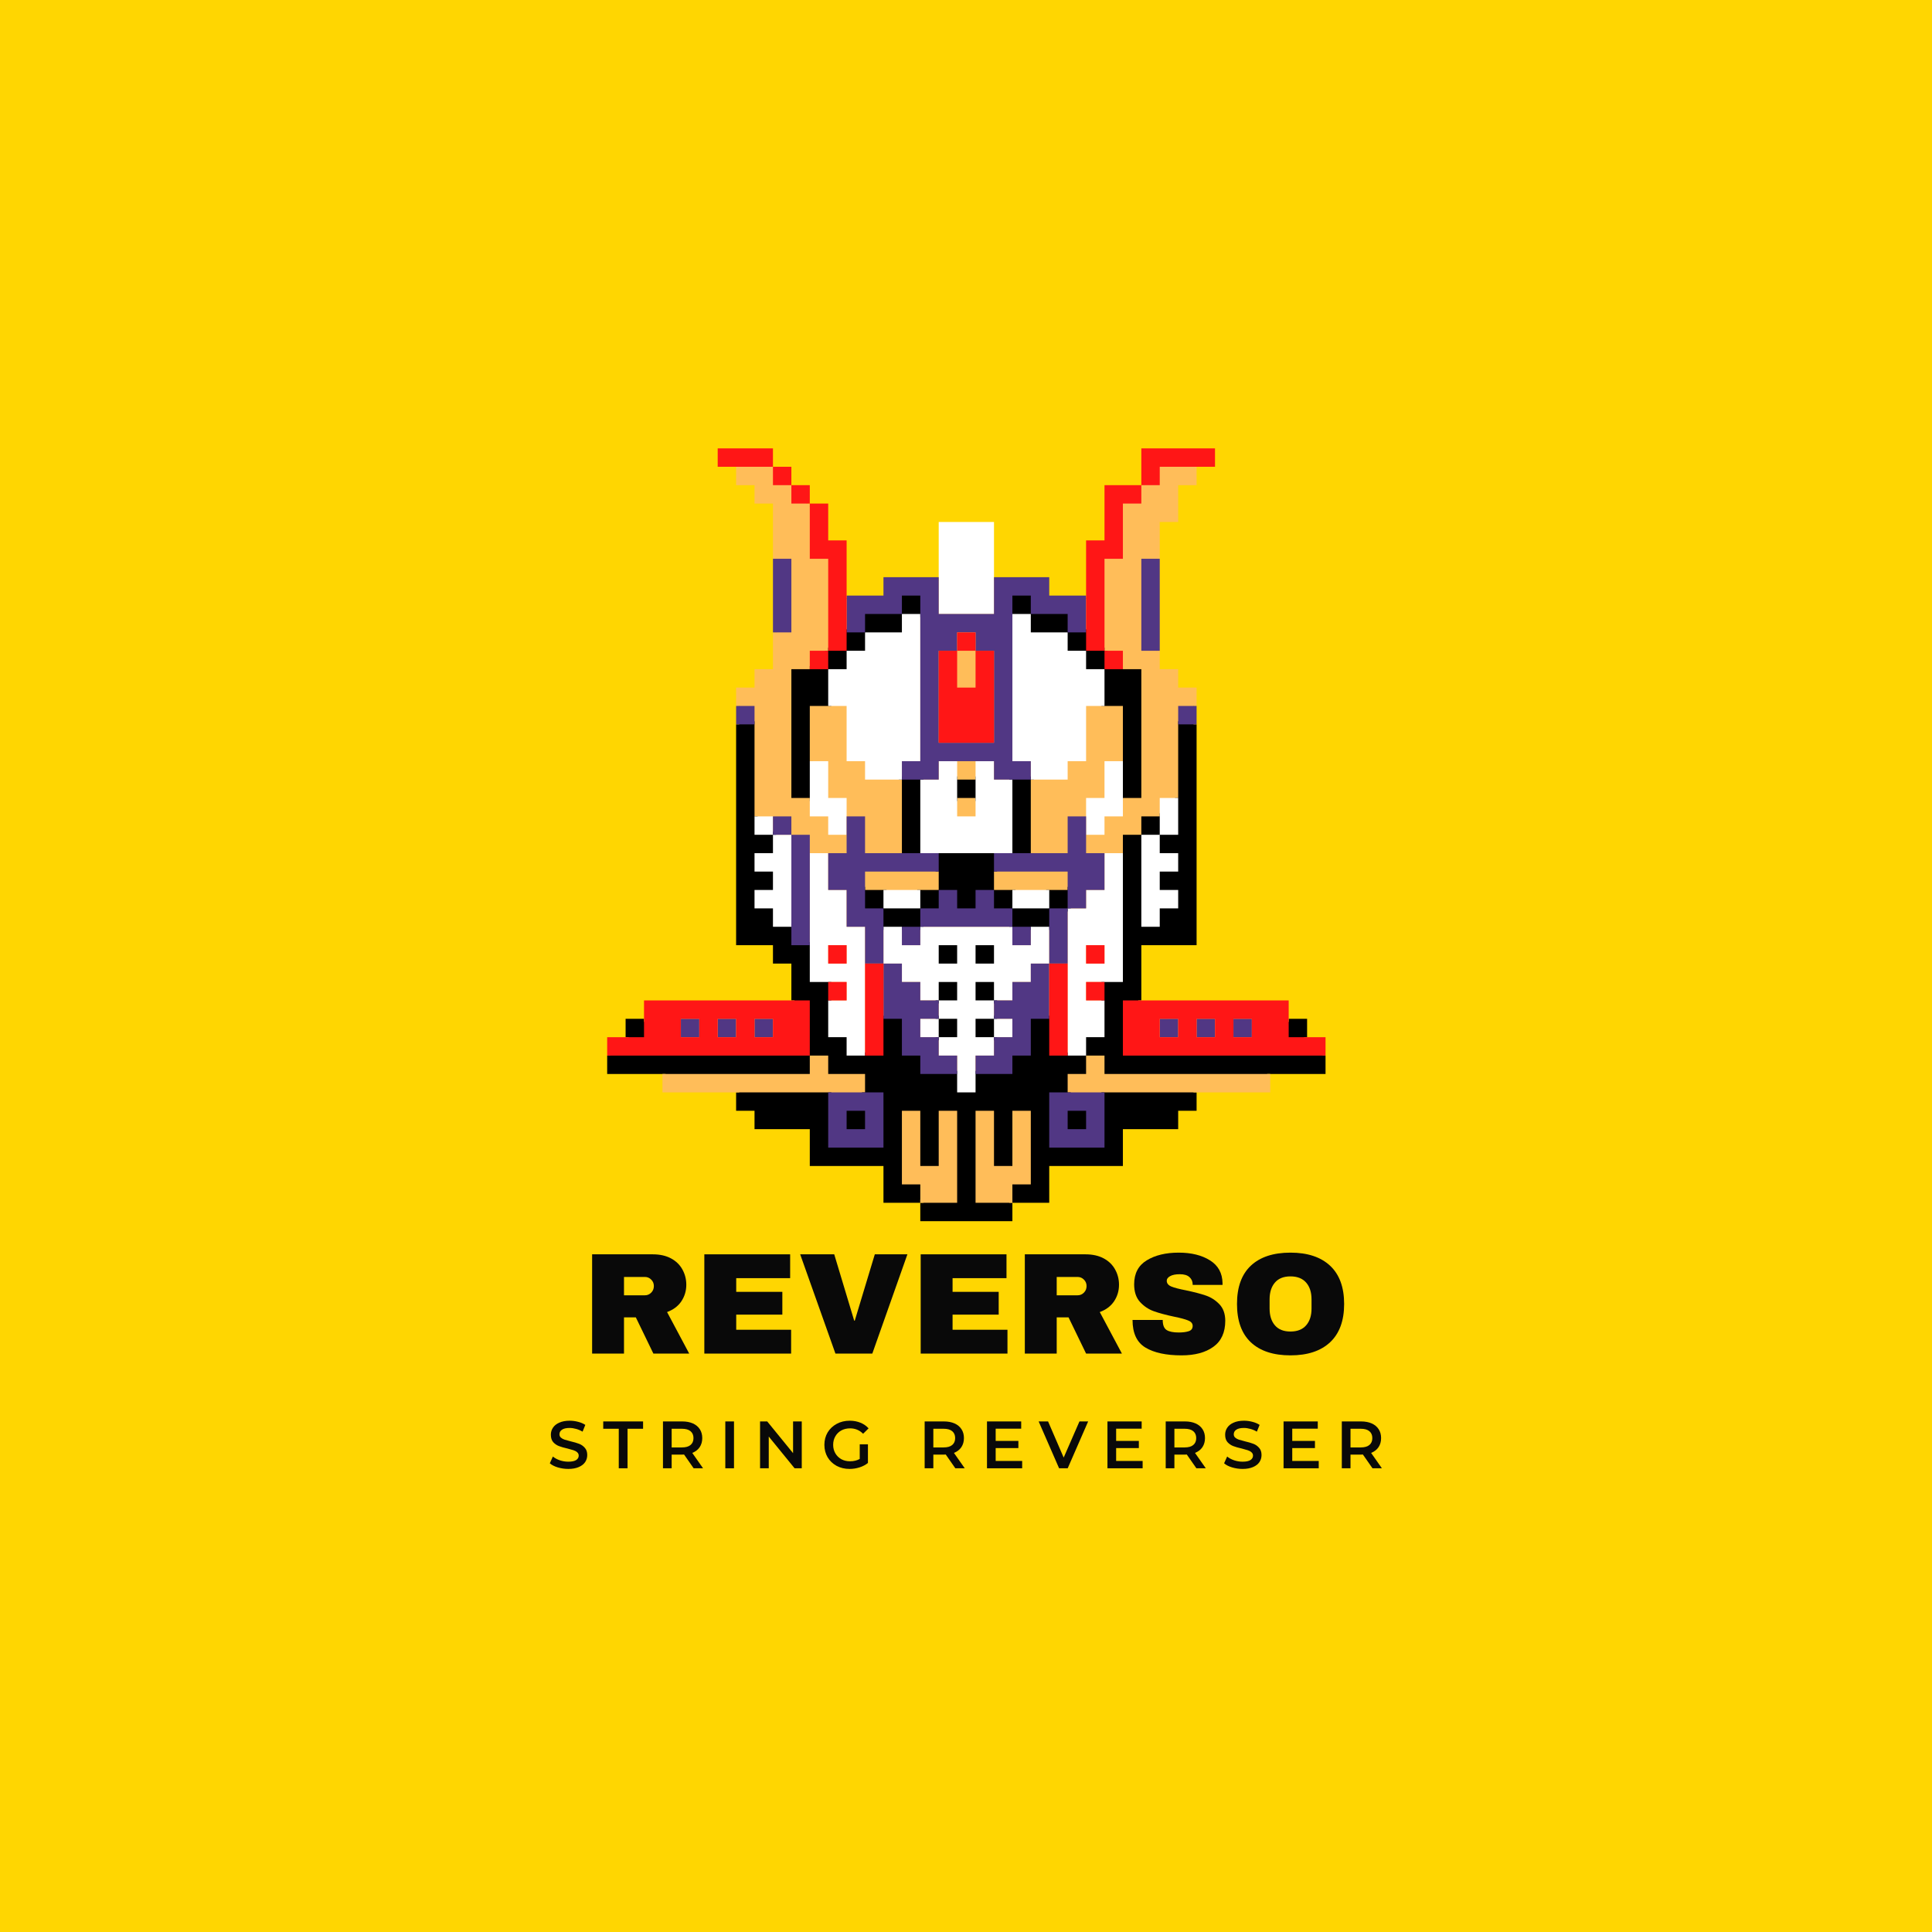 <svg xmlns="http://www.w3.org/2000/svg" width="375" viewBox="0 0 375 375" height="375" version="1.0"><defs><clipPath id="a"><path d="M 117.852 87.629 L 257.285 87.629 L 257.285 237.031 L 117.852 237.031 Z M 117.852 87.629"/></clipPath><clipPath id="b"><path d="M 118 87.031 L 257 87.031 L 257 234 L 118 234 Z M 118 87.031"/></clipPath><clipPath id="c"><path d="M 117.852 87.031 L 257.285 87.031 L 257.285 204.93 L 117.852 204.93 Z M 117.852 87.031"/></clipPath></defs><path fill="#FFF" d="M-37.5 -37.5H412.5V412.5H-37.5z"/><path fill="#FFF" d="M-37.5 -37.5H412.5V412.5H-37.5z"/><path fill="#FFD601" d="M-37.5 -37.5H412.5V412.5H-37.5z"/><g clip-path="url(#a)"><path d="M 257.285 204.887 L 257.285 208.457 L 245.953 208.457 L 245.953 211.434 L 231.656 211.434 L 231.656 212.031 L 232.258 212.031 L 232.258 215.602 L 228.684 215.602 L 228.684 219.172 L 217.953 219.172 L 217.953 226.316 L 203.656 226.316 L 203.656 233.461 L 196.504 233.461 L 196.504 232.859 L 195.906 232.859 L 195.906 233.461 L 196.504 233.461 L 196.504 237.031 L 178.629 237.031 L 178.629 233.461 L 179.23 233.461 L 179.23 232.859 L 178.629 232.859 L 178.629 233.461 L 171.48 233.461 L 171.48 226.316 L 157.18 226.316 L 157.18 219.172 L 146.453 219.172 L 146.453 215.602 L 142.879 215.602 L 142.879 212.031 L 143.48 212.031 L 143.48 211.434 L 129.184 211.434 L 129.184 208.457 L 117.852 208.457 L 117.852 204.887 L 118.453 204.887 L 118.453 201.918 L 122.031 201.918 L 122.031 201.316 L 121.43 201.316 L 121.43 197.746 L 125.004 197.746 L 125.004 198.344 L 125.605 198.344 L 125.605 194.773 L 154.203 194.773 L 154.203 194.176 L 153.605 194.176 L 153.605 187.031 L 150.031 187.031 L 150.031 183.461 L 142.879 183.461 L 142.879 140.602 L 143.48 140.602 L 143.48 134.059 L 147.055 134.059 L 147.055 130.488 L 150.629 130.488 L 150.629 97.145 L 147.055 97.145 L 147.055 93.574 L 143.48 93.574 L 143.48 90 L 139.906 90 L 139.906 87.629 L 149.43 87.629 L 149.43 91.199 L 153.004 91.199 L 153.004 94.773 L 156.582 94.773 L 156.582 98.344 L 160.156 98.344 L 160.156 105.488 L 163.727 105.488 L 163.727 116.199 L 172.078 116.199 L 172.078 112.629 L 182.805 112.629 L 182.805 101.918 L 192.332 101.918 L 192.332 112.629 L 203.055 112.629 L 203.055 116.199 L 211.406 116.199 L 211.406 105.488 L 214.98 105.488 L 214.98 94.773 L 222.133 94.773 L 222.133 87.629 L 235.23 87.629 L 235.23 90 L 231.656 90 L 231.656 93.574 L 228.082 93.574 L 228.082 100.719 L 224.504 100.719 L 224.504 130.488 L 228.082 130.488 L 228.082 134.059 L 231.656 134.059 L 231.656 140.602 L 232.258 140.602 L 232.258 183.461 L 221.531 183.461 L 221.531 194.176 L 220.934 194.176 L 220.934 194.773 L 249.531 194.773 L 249.531 198.344 L 250.133 198.344 L 250.133 197.746 L 253.707 197.746 L 253.707 201.316 L 253.105 201.316 L 253.105 201.918 L 256.684 201.918 L 256.684 204.887 L 257.285 204.887"/></g><g clip-path="url(#b)"><path fill="#FFBD59" d="M 256.684 201.918 L 256.684 204.289 L 218.555 204.289 L 218.555 194.773 L 249.531 194.773 L 249.531 201.918 Z M 156.582 204.289 L 118.453 204.289 L 118.453 201.918 L 125.605 201.918 L 125.605 194.773 L 156.582 194.773 Z M 168.508 215 L 168.508 219.773 L 163.727 219.773 L 163.727 215 Z M 167.305 212.031 L 167.906 212.031 L 167.906 208.457 L 160.754 208.457 L 160.754 204.887 L 157.18 204.887 L 157.18 208.457 L 128.582 208.457 L 128.582 212.031 L 161.355 212.031 L 161.355 222.145 L 170.879 222.145 L 170.879 212.633 L 167.305 212.633 Z M 193.531 187.629 L 188.754 187.629 L 188.754 182.859 L 193.531 182.859 Z M 193.531 194.773 L 188.754 194.773 L 188.754 190 L 193.531 190 Z M 193.531 201.918 L 188.754 201.918 L 188.754 197.145 L 193.531 197.145 Z M 185.18 176.918 L 185.18 173.344 L 182.805 173.344 L 182.805 176.918 L 179.23 176.918 L 179.23 180.488 L 170.879 180.488 L 170.879 176.918 L 167.305 176.918 L 167.305 172.145 L 167.906 172.145 L 167.906 172.742 L 172.078 172.742 L 172.078 175.719 L 178.031 175.719 L 178.031 172.742 L 182.203 172.742 L 182.203 169.172 L 181.602 169.172 L 181.602 165.004 L 193.531 165.004 L 193.531 169.172 L 192.934 169.172 L 192.934 172.742 L 197.105 172.742 L 197.105 175.719 L 203.055 175.719 L 203.055 172.742 L 207.23 172.742 L 207.23 172.145 L 207.832 172.145 L 207.832 176.918 L 204.258 176.918 L 204.258 180.488 L 195.906 180.488 L 195.906 176.918 L 192.332 176.918 L 192.332 173.344 L 189.957 173.344 L 189.957 176.918 Z M 186.383 187.629 L 181.602 187.629 L 181.602 182.859 L 186.383 182.859 Z M 186.383 194.773 L 181.602 194.773 L 181.602 190 L 186.383 190 Z M 186.383 201.918 L 181.602 201.918 L 181.602 197.145 L 186.383 197.145 Z M 174.457 165.602 L 175.059 165.602 L 175.059 151.316 L 174.457 151.316 L 174.457 150.715 L 179.23 150.715 L 179.23 166.203 L 174.457 166.203 Z M 163.727 122.145 L 167.305 122.145 L 167.305 118.57 L 174.457 118.57 L 174.457 115 L 179.23 115 L 179.23 119.77 L 175.656 119.77 L 175.656 123.344 L 168.508 123.344 L 168.508 126.914 L 164.93 126.914 L 164.93 130.488 L 161.355 130.488 L 161.355 137.027 L 157.18 137.027 L 157.18 147.746 L 157.781 147.746 L 157.781 155.484 L 157.18 155.484 L 157.18 154.887 L 153.605 154.887 L 153.605 129.887 L 157.18 129.887 L 157.18 129.289 L 160.156 129.289 L 160.156 126.312 L 160.754 126.312 L 160.754 125.715 L 163.727 125.715 Z M 185.18 150.715 L 185.781 150.715 L 185.781 151.316 L 189.355 151.316 L 189.355 150.715 L 189.957 150.715 L 189.957 155.484 L 189.355 155.484 L 189.355 154.887 L 185.781 154.887 L 185.781 155.484 L 185.18 155.484 Z M 195.906 150.715 L 200.68 150.715 L 200.68 151.316 L 200.078 151.316 L 200.078 165.602 L 200.68 165.602 L 200.68 166.203 L 195.906 166.203 Z M 195.906 115 L 200.68 115 L 200.68 118.57 L 207.832 118.57 L 207.832 122.145 L 211.406 122.145 L 211.406 125.715 L 214.383 125.715 L 214.383 126.312 L 214.98 126.312 L 214.98 129.289 L 217.953 129.289 L 217.953 129.887 L 221.531 129.887 L 221.531 154.887 L 217.953 154.887 L 217.953 155.484 L 217.355 155.484 L 217.355 147.746 L 217.953 147.746 L 217.953 137.027 L 213.781 137.027 L 213.781 130.488 L 210.207 130.488 L 210.207 126.914 L 206.629 126.914 L 206.629 123.344 L 199.48 123.344 L 199.48 119.77 L 195.906 119.77 Z M 195.906 204.289 L 199.48 204.289 L 199.48 197.145 L 204.258 197.145 L 204.258 204.289 L 210.207 204.289 L 210.207 200.719 L 213.781 200.719 L 213.781 190 L 217.355 190 L 217.355 165.602 L 217.953 165.602 L 217.953 162.031 L 221.531 162.031 L 221.531 158.461 L 225.105 158.461 L 225.105 157.859 L 225.707 157.859 L 225.707 161.43 L 228.082 161.43 L 228.082 154.887 L 228.684 154.887 L 228.684 140 L 231.656 140 L 231.656 137.027 L 232.258 137.027 L 232.258 133.457 L 228.684 133.457 L 228.684 129.887 L 225.105 129.887 L 225.105 126.312 L 224.504 126.312 L 224.504 108.457 L 225.105 108.457 L 225.105 101.316 L 228.684 101.316 L 228.684 94.172 L 232.258 94.172 L 232.258 90.598 L 231.656 90.598 L 231.656 90 L 235.23 90 L 235.23 87.629 L 222.133 87.629 L 222.133 94.172 L 221.531 94.172 L 221.531 94.773 L 214.98 94.773 L 214.98 105.488 L 211.406 105.488 L 211.406 116.199 L 203.055 116.199 L 203.055 112.629 L 192.332 112.629 L 192.332 101.918 L 182.805 101.918 L 182.805 112.629 L 172.078 112.629 L 172.078 116.199 L 163.727 116.199 L 163.727 105.488 L 160.156 105.488 L 160.156 98.344 L 157.18 98.344 L 157.18 97.742 L 156.582 97.742 L 156.582 94.773 L 153.605 94.773 L 153.605 94.172 L 153.004 94.172 L 153.004 91.199 L 150.031 91.199 L 150.031 90.598 L 149.43 90.598 L 149.43 87.629 L 139.906 87.629 L 139.906 90 L 143.48 90 L 143.48 90.598 L 142.879 90.598 L 142.879 94.172 L 146.453 94.172 L 146.453 97.742 L 150.031 97.742 L 150.031 108.457 L 150.629 108.457 L 150.629 122.746 L 150.031 122.746 L 150.031 129.887 L 146.453 129.887 L 146.453 133.457 L 142.879 133.457 L 142.879 137.027 L 143.48 137.027 L 143.48 140 L 146.453 140 L 146.453 158.461 L 147.055 158.461 L 147.055 161.43 L 150.629 161.43 L 150.629 166.203 L 147.055 166.203 L 147.055 168.574 L 150.629 168.574 L 150.629 173.344 L 147.055 173.344 L 147.055 175.719 L 150.629 175.719 L 150.629 179.285 L 154.203 179.285 L 154.203 182.859 L 157.781 182.859 L 157.781 190 L 161.355 190 L 161.355 200.719 L 164.93 200.719 L 164.93 204.289 L 170.879 204.289 L 170.879 197.145 L 175.656 197.145 L 175.656 204.289 L 179.23 204.289 L 179.23 207.859 L 186.383 207.859 L 186.383 211.434 L 188.754 211.434 L 188.754 207.859 L 195.906 207.859 Z M 224.504 168.574 L 224.504 173.344 L 228.082 173.344 L 228.082 175.719 L 224.504 175.719 L 224.504 179.285 L 222.133 179.285 L 222.133 162.629 L 224.504 162.629 L 224.504 166.203 L 228.082 166.203 L 228.082 168.574 Z M 196.504 215.602 L 200.078 215.602 L 200.078 229.891 L 196.504 229.891 L 196.504 233.461 L 189.355 233.461 L 189.355 215.602 L 192.934 215.602 L 192.934 226.316 L 196.504 226.316 Z M 182.203 215.602 L 185.781 215.602 L 185.781 233.461 L 178.629 233.461 L 178.629 229.891 L 175.059 229.891 L 175.059 215.602 L 178.629 215.602 L 178.629 226.316 L 182.203 226.316 Z M 211.406 219.773 L 206.629 219.773 L 206.629 215 L 211.406 215 Z M 239.406 208.457 L 214.383 208.457 L 214.383 204.887 L 210.809 204.887 L 210.809 208.457 L 207.23 208.457 L 207.23 212.031 L 207.832 212.031 L 207.832 212.633 L 204.258 212.633 L 204.258 222.145 L 213.781 222.145 L 213.781 212.031 L 246.555 212.031 L 246.555 208.457 L 239.406 208.457"/></g><path fill="#FFF" d="M 146.453 158.461 L 146.453 162.031 L 150.031 162.031 L 150.031 158.461 Z M 150.031 165.602 L 146.453 165.602 L 146.453 169.172 L 150.031 169.172 L 150.031 172.742 L 146.453 172.742 L 146.453 176.316 L 150.031 176.316 L 150.031 179.887 L 153.605 179.887 L 153.605 162.031 L 150.031 162.031 Z M 160.754 162.031 L 164.328 162.031 L 164.328 154.887 L 160.754 154.887 L 160.754 147.746 L 157.18 147.746 L 157.18 158.461 L 160.754 158.461 Z M 164.328 183.461 L 160.754 183.461 L 160.754 187.031 L 164.328 187.031 Z M 164.328 179.887 L 167.906 179.887 L 167.906 204.887 L 164.328 204.887 L 164.328 201.316 L 160.754 201.316 L 160.754 194.176 L 164.328 194.176 L 164.328 190.602 L 157.18 190.602 L 157.18 165.602 L 160.754 165.602 L 160.754 172.742 L 164.328 172.742 Z M 171.48 151.316 L 175.059 151.316 L 175.059 147.746 L 178.629 147.746 L 178.629 119.172 L 175.059 119.172 L 175.059 122.746 L 167.906 122.746 L 167.906 126.312 L 164.328 126.312 L 164.328 129.887 L 160.754 129.887 L 160.754 137.027 L 164.328 137.027 L 164.328 147.746 L 167.906 147.746 L 167.906 151.316 Z M 171.48 172.742 L 171.48 176.316 L 178.629 176.316 L 178.629 172.742 Z M 178.629 154.887 L 178.629 165.602 L 196.504 165.602 L 196.504 151.316 L 192.934 151.316 L 192.934 147.746 L 189.355 147.746 L 189.355 158.461 L 185.781 158.461 L 185.781 147.746 L 182.203 147.746 L 182.203 151.316 L 178.629 151.316 Z M 178.629 197.746 L 178.629 201.316 L 182.203 201.316 L 182.203 197.746 Z M 189.355 119.172 L 192.934 119.172 L 192.934 101.316 L 182.203 101.316 L 182.203 119.172 Z M 196.504 201.316 L 196.504 197.746 L 192.934 197.746 L 192.934 201.316 Z M 196.504 172.742 L 196.504 176.316 L 203.656 176.316 L 203.656 172.742 Z M 192.934 187.031 L 192.934 183.461 L 189.355 183.461 L 189.355 187.031 Z M 185.781 187.031 L 185.781 183.461 L 182.203 183.461 L 182.203 187.031 Z M 200.078 179.887 L 203.656 179.887 L 203.656 187.031 L 200.078 187.031 L 200.078 190.602 L 196.504 190.602 L 196.504 194.176 L 192.934 194.176 L 192.934 190.602 L 189.355 190.602 L 189.355 194.176 L 192.934 194.176 L 192.934 197.746 L 189.355 197.746 L 189.355 201.316 L 192.934 201.316 L 192.934 204.887 L 189.355 204.887 L 189.355 212.031 L 185.781 212.031 L 185.781 204.887 L 182.203 204.887 L 182.203 201.316 L 185.781 201.316 L 185.781 197.746 L 182.203 197.746 L 182.203 194.176 L 185.781 194.176 L 185.781 190.602 L 182.203 190.602 L 182.203 194.176 L 178.629 194.176 L 178.629 190.602 L 175.059 190.602 L 175.059 187.031 L 171.48 187.031 L 171.48 179.887 L 175.059 179.887 L 175.059 183.461 L 178.629 183.461 L 178.629 179.887 L 196.504 179.887 L 196.504 183.461 L 200.078 183.461 Z M 207.23 147.746 L 210.809 147.746 L 210.809 137.027 L 214.383 137.027 L 214.383 129.887 L 210.809 129.887 L 210.809 126.312 L 207.23 126.312 L 207.23 122.746 L 200.078 122.746 L 200.078 119.172 L 196.504 119.172 L 196.504 147.746 L 200.078 147.746 L 200.078 151.316 L 207.23 151.316 Z M 214.383 151.316 L 214.383 154.887 L 210.809 154.887 L 210.809 162.031 L 214.383 162.031 L 214.383 158.461 L 217.953 158.461 L 217.953 147.746 L 214.383 147.746 Z M 214.383 183.461 L 210.809 183.461 L 210.809 187.031 L 214.383 187.031 Z M 214.383 165.602 L 217.953 165.602 L 217.953 190.602 L 210.809 190.602 L 210.809 194.176 L 214.383 194.176 L 214.383 201.316 L 210.809 201.316 L 210.809 204.887 L 207.23 204.887 L 207.23 176.316 L 210.809 176.316 L 210.809 172.742 L 214.383 172.742 Z M 221.531 165.602 L 221.531 179.887 L 225.105 179.887 L 225.105 176.316 L 228.684 176.316 L 228.684 172.742 L 225.105 172.742 L 225.105 169.172 L 228.684 169.172 L 228.684 165.602 L 225.105 165.602 L 225.105 162.031 L 221.531 162.031 Z M 228.684 154.887 L 228.684 162.031 L 225.105 162.031 L 225.105 154.887 L 228.684 154.887"/><path fill="#513784" d="M 132.156 201.316 L 135.73 201.316 L 135.73 197.746 L 132.156 197.746 Z M 139.305 201.316 L 142.879 201.316 L 142.879 197.746 L 139.305 197.746 Z M 146.453 137.027 L 142.879 137.027 L 142.879 140.602 L 146.453 140.602 Z M 146.453 201.316 L 150.031 201.316 L 150.031 197.746 L 146.453 197.746 Z M 153.605 119.172 L 153.605 108.457 L 150.031 108.457 L 150.031 122.746 L 153.605 122.746 Z M 150.031 158.461 L 150.031 162.031 L 153.605 162.031 L 153.605 158.461 Z M 153.605 165.602 L 153.605 183.461 L 157.18 183.461 L 157.18 162.031 L 153.605 162.031 Z M 185.781 122.746 L 185.781 126.312 L 182.203 126.312 L 182.203 144.172 L 192.934 144.172 L 192.934 126.312 L 189.355 126.312 L 189.355 122.746 Z M 167.906 122.746 L 164.328 122.746 L 164.328 115.602 L 171.48 115.602 L 171.48 112.031 L 182.203 112.031 L 182.203 119.172 L 192.934 119.172 L 192.934 112.031 L 203.656 112.031 L 203.656 115.602 L 210.809 115.602 L 210.809 122.746 L 207.23 122.746 L 207.23 119.172 L 200.078 119.172 L 200.078 115.602 L 196.504 115.602 L 196.504 147.746 L 200.078 147.746 L 200.078 151.316 L 192.934 151.316 L 192.934 147.746 L 182.203 147.746 L 182.203 151.316 L 175.059 151.316 L 175.059 147.746 L 178.629 147.746 L 178.629 115.602 L 175.059 115.602 L 175.059 119.172 L 167.906 119.172 Z M 167.906 215.602 L 164.328 215.602 L 164.328 219.172 L 167.906 219.172 Z M 167.906 212.031 L 171.48 212.031 L 171.48 222.746 L 160.754 222.746 L 160.754 212.031 Z M 171.48 179.887 L 171.48 176.316 L 167.906 176.316 L 167.906 169.172 L 182.203 169.172 L 182.203 165.602 L 167.906 165.602 L 167.906 158.461 L 164.328 158.461 L 164.328 165.602 L 160.754 165.602 L 160.754 172.742 L 164.328 172.742 L 164.328 179.887 L 167.906 179.887 L 167.906 187.031 L 171.48 187.031 Z M 175.059 183.461 L 178.629 183.461 L 178.629 179.887 L 175.059 179.887 Z M 182.203 201.316 L 178.629 201.316 L 178.629 197.746 L 182.203 197.746 L 182.203 194.176 L 178.629 194.176 L 178.629 190.602 L 175.059 190.602 L 175.059 187.031 L 171.48 187.031 L 171.48 197.746 L 175.059 197.746 L 175.059 204.887 L 178.629 204.887 L 178.629 208.457 L 185.781 208.457 L 185.781 204.887 L 182.203 204.887 Z M 192.934 179.887 L 196.504 179.887 L 196.504 176.316 L 192.934 176.316 L 192.934 172.742 L 189.355 172.742 L 189.355 176.316 L 185.781 176.316 L 185.781 172.742 L 182.203 172.742 L 182.203 176.316 L 178.629 176.316 L 178.629 179.887 Z M 200.078 183.461 L 200.078 179.887 L 196.504 179.887 L 196.504 183.461 Z M 200.078 190.602 L 196.504 190.602 L 196.504 194.176 L 192.934 194.176 L 192.934 197.746 L 196.504 197.746 L 196.504 201.316 L 192.934 201.316 L 192.934 204.887 L 189.355 204.887 L 189.355 208.457 L 196.504 208.457 L 196.504 204.887 L 200.078 204.887 L 200.078 197.746 L 203.656 197.746 L 203.656 187.031 L 200.078 187.031 Z M 203.656 179.887 L 203.656 187.031 L 207.23 187.031 L 207.23 176.316 L 203.656 176.316 Z M 210.809 162.031 L 210.809 158.461 L 207.23 158.461 L 207.23 165.602 L 192.934 165.602 L 192.934 169.172 L 207.23 169.172 L 207.23 176.316 L 210.809 176.316 L 210.809 172.742 L 214.383 172.742 L 214.383 165.602 L 210.809 165.602 Z M 210.809 215.602 L 207.23 215.602 L 207.23 219.172 L 210.809 219.172 Z M 210.809 212.031 L 214.383 212.031 L 214.383 222.746 L 203.656 222.746 L 203.656 212.031 Z M 225.105 122.746 L 225.105 108.457 L 221.531 108.457 L 221.531 126.312 L 225.105 126.312 Z M 225.105 201.316 L 228.684 201.316 L 228.684 197.746 L 225.105 197.746 Z M 232.258 137.027 L 228.684 137.027 L 228.684 140.602 L 232.258 140.602 Z M 232.258 201.316 L 235.832 201.316 L 235.832 197.746 L 232.258 197.746 Z M 242.98 197.746 L 242.98 201.316 L 239.406 201.316 L 239.406 197.746 L 242.98 197.746"/><g clip-path="url(#c)"><path fill="#FF1616" d="M 150.031 87.031 L 150.031 90.598 L 139.305 90.598 L 139.305 87.031 Z M 153.605 90.598 L 153.605 94.172 L 150.031 94.172 L 150.031 90.598 Z M 146.453 201.316 L 146.453 197.746 L 150.031 197.746 L 150.031 201.316 Z M 139.305 201.316 L 139.305 197.746 L 142.879 197.746 L 142.879 201.316 Z M 132.156 201.316 L 132.156 197.746 L 135.73 197.746 L 135.73 201.316 Z M 150.031 194.176 L 125.004 194.176 L 125.004 201.316 L 117.852 201.316 L 117.852 204.887 L 157.18 204.887 L 157.18 194.176 Z M 157.18 94.172 L 157.18 97.742 L 153.605 97.742 L 153.605 94.172 Z M 160.754 104.887 L 164.328 104.887 L 164.328 126.312 L 160.754 126.312 L 160.754 108.457 L 157.18 108.457 L 157.18 97.742 L 160.754 97.742 Z M 157.18 126.312 L 160.754 126.312 L 160.754 129.887 L 157.18 129.887 Z M 160.754 183.461 L 164.328 183.461 L 164.328 187.031 L 160.754 187.031 Z M 160.754 190.602 L 164.328 190.602 L 164.328 194.176 L 160.754 194.176 Z M 167.906 187.031 L 171.48 187.031 L 171.48 204.887 L 167.906 204.887 Z M 189.355 126.312 L 185.781 126.312 L 185.781 122.746 L 189.355 122.746 Z M 189.355 126.312 L 192.934 126.312 L 192.934 144.172 L 182.203 144.172 L 182.203 126.312 L 185.781 126.312 L 185.781 133.457 L 189.355 133.457 Z M 203.656 187.031 L 207.23 187.031 L 207.23 204.887 L 203.656 204.887 Z M 214.383 122.746 L 214.383 126.312 L 210.809 126.312 L 210.809 104.887 L 214.383 104.887 L 214.383 94.172 L 221.531 94.172 L 221.531 97.742 L 217.953 97.742 L 217.953 108.457 L 214.383 108.457 Z M 210.809 183.461 L 214.383 183.461 L 214.383 187.031 L 210.809 187.031 Z M 210.809 190.602 L 214.383 190.602 L 214.383 194.176 L 210.809 194.176 Z M 214.383 129.887 L 214.383 126.312 L 217.953 126.312 L 217.953 129.887 Z M 225.105 94.172 L 221.531 94.172 L 221.531 87.031 L 235.832 87.031 L 235.832 90.598 L 225.105 90.598 Z M 239.406 201.316 L 239.406 197.746 L 242.98 197.746 L 242.98 201.316 Z M 232.258 201.316 L 232.258 197.746 L 235.832 197.746 L 235.832 201.316 Z M 225.105 201.316 L 225.105 197.746 L 228.684 197.746 L 228.684 201.316 Z M 253.707 201.316 L 250.133 201.316 L 250.133 194.176 L 217.953 194.176 L 217.953 204.887 L 257.285 204.887 L 257.285 201.316 L 253.707 201.316"/></g><g fill="#090909"><g><g><path d="M 20.359 -13.359 C 20.359 -12.18 20.039 -11.113 19.406 -10.156 C 18.77 -9.207 17.844 -8.508 16.625 -8.062 L 20.922 0 L 13.969 0 L 10.562 -7.031 L 8.266 -7.031 L 8.266 0 L 2.078 0 L 2.078 -19.266 L 13.859 -19.266 C 15.242 -19.266 16.426 -19 17.406 -18.469 C 18.383 -17.938 19.117 -17.219 19.609 -16.312 C 20.109 -15.406 20.359 -14.422 20.359 -13.359 Z M 14.062 -13.109 C 14.062 -13.609 13.891 -14.023 13.547 -14.359 C 13.211 -14.703 12.801 -14.875 12.312 -14.875 L 8.266 -14.875 L 8.266 -11.312 L 12.312 -11.312 C 12.801 -11.312 13.211 -11.484 13.547 -11.828 C 13.891 -12.172 14.062 -12.598 14.062 -13.109 Z M 14.062 -13.109" transform="translate(112.852 262.73)"/></g></g></g><g fill="#090909"><g><g><path d="M 2.078 -19.266 L 18.734 -19.266 L 18.734 -14.641 L 8.266 -14.641 L 8.266 -11.984 L 17.219 -11.984 L 17.219 -7.562 L 8.266 -7.562 L 8.266 -4.625 L 18.922 -4.625 L 18.922 0 L 2.078 0 Z M 2.078 -19.266" transform="translate(134.633 262.73)"/></g></g></g><g fill="#090909"><g><g><path d="M 7.312 0 L 0.469 -19.266 L 7.078 -19.266 L 10.953 -6.391 L 11.062 -6.391 L 14.953 -19.266 L 21.281 -19.266 L 14.469 0 Z M 7.312 0" transform="translate(154.846 262.73)"/></g></g></g><g fill="#090909"><g><g><path d="M 2.078 -19.266 L 18.734 -19.266 L 18.734 -14.641 L 8.266 -14.641 L 8.266 -11.984 L 17.219 -11.984 L 17.219 -7.562 L 8.266 -7.562 L 8.266 -4.625 L 18.922 -4.625 L 18.922 0 L 2.078 0 Z M 2.078 -19.266" transform="translate(176.627 262.73)"/></g></g></g><g fill="#090909"><g><g><path d="M 20.359 -13.359 C 20.359 -12.18 20.039 -11.113 19.406 -10.156 C 18.77 -9.207 17.844 -8.508 16.625 -8.062 L 20.922 0 L 13.969 0 L 10.562 -7.031 L 8.266 -7.031 L 8.266 0 L 2.078 0 L 2.078 -19.266 L 13.859 -19.266 C 15.242 -19.266 16.426 -19 17.406 -18.469 C 18.383 -17.938 19.117 -17.219 19.609 -16.312 C 20.109 -15.406 20.359 -14.422 20.359 -13.359 Z M 14.062 -13.109 C 14.062 -13.609 13.891 -14.023 13.547 -14.359 C 13.211 -14.703 12.801 -14.875 12.312 -14.875 L 8.266 -14.875 L 8.266 -11.312 L 12.312 -11.312 C 12.801 -11.312 13.211 -11.484 13.547 -11.828 C 13.891 -12.172 14.062 -12.598 14.062 -13.109 Z M 14.062 -13.109" transform="translate(196.84 262.73)"/></g></g></g><g fill="#090909"><g><g><path d="M 10.156 -19.594 C 12.625 -19.594 14.648 -19.094 16.234 -18.094 C 17.828 -17.102 18.641 -15.625 18.672 -13.656 L 18.672 -13.328 L 12.875 -13.328 L 12.875 -13.438 C 12.875 -14 12.664 -14.469 12.25 -14.844 C 11.844 -15.219 11.223 -15.406 10.391 -15.406 C 9.566 -15.406 8.938 -15.281 8.5 -15.031 C 8.062 -14.789 7.844 -14.492 7.844 -14.141 C 7.844 -13.641 8.141 -13.266 8.734 -13.016 C 9.328 -12.773 10.289 -12.523 11.625 -12.266 C 13.164 -11.941 14.438 -11.609 15.438 -11.266 C 16.438 -10.922 17.312 -10.359 18.062 -9.578 C 18.812 -8.797 19.191 -7.734 19.203 -6.391 C 19.203 -4.109 18.43 -2.414 16.891 -1.312 C 15.359 -0.207 13.301 0.344 10.719 0.344 C 7.719 0.344 5.379 -0.16 3.703 -1.172 C 2.035 -2.18 1.203 -3.969 1.203 -6.531 L 7.062 -6.531 C 7.062 -5.551 7.312 -4.898 7.812 -4.578 C 8.312 -4.254 9.094 -4.094 10.156 -4.094 C 10.945 -4.094 11.598 -4.176 12.109 -4.344 C 12.617 -4.508 12.875 -4.852 12.875 -5.375 C 12.875 -5.844 12.586 -6.191 12.016 -6.422 C 11.453 -6.66 10.523 -6.91 9.234 -7.172 C 7.672 -7.504 6.375 -7.852 5.344 -8.219 C 4.32 -8.582 3.426 -9.18 2.656 -10.016 C 1.895 -10.859 1.516 -12 1.516 -13.438 C 1.516 -15.551 2.328 -17.102 3.953 -18.094 C 5.586 -19.094 7.656 -19.594 10.156 -19.594 Z M 10.156 -19.594" transform="translate(218.621 262.73)"/></g></g></g><g fill="#090909"><g><g><path d="M 11.641 -19.594 C 14.961 -19.594 17.531 -18.742 19.344 -17.047 C 21.156 -15.348 22.062 -12.875 22.062 -9.625 C 22.062 -6.383 21.156 -3.91 19.344 -2.203 C 17.531 -0.504 14.961 0.344 11.641 0.344 C 8.316 0.344 5.754 -0.5 3.953 -2.188 C 2.16 -3.883 1.266 -6.363 1.266 -9.625 C 1.266 -12.895 2.16 -15.375 3.953 -17.062 C 5.754 -18.75 8.316 -19.594 11.641 -19.594 Z M 11.641 -14.984 C 10.316 -14.984 9.312 -14.582 8.625 -13.781 C 7.938 -12.977 7.594 -11.895 7.594 -10.531 L 7.594 -8.734 C 7.594 -7.367 7.938 -6.285 8.625 -5.484 C 9.312 -4.68 10.316 -4.281 11.641 -4.281 C 12.973 -4.281 13.988 -4.68 14.688 -5.484 C 15.383 -6.285 15.734 -7.367 15.734 -8.734 L 15.734 -10.531 C 15.734 -11.895 15.383 -12.977 14.688 -13.781 C 13.988 -14.582 12.973 -14.984 11.641 -14.984 Z M 11.641 -14.984" transform="translate(238.834 262.73)"/></g></g></g><g fill="#090909"><g><g><path d="M 4.047 0.125 C 3.336 0.125 2.656 0.023 2 -0.172 C 1.352 -0.367 0.836 -0.633 0.453 -0.969 L 1.047 -2.281 C 1.41 -1.977 1.863 -1.734 2.406 -1.547 C 2.945 -1.367 3.492 -1.281 4.047 -1.281 C 4.723 -1.281 5.227 -1.383 5.562 -1.594 C 5.895 -1.812 6.062 -2.098 6.062 -2.453 C 6.062 -2.711 5.969 -2.926 5.781 -3.094 C 5.594 -3.27 5.352 -3.406 5.062 -3.5 C 4.781 -3.594 4.395 -3.703 3.906 -3.828 C 3.207 -3.984 2.645 -4.145 2.219 -4.312 C 1.789 -4.477 1.422 -4.734 1.109 -5.078 C 0.805 -5.43 0.656 -5.91 0.656 -6.516 C 0.656 -7.016 0.789 -7.469 1.062 -7.875 C 1.332 -8.289 1.742 -8.617 2.297 -8.859 C 2.848 -9.109 3.52 -9.234 4.312 -9.234 C 4.863 -9.234 5.41 -9.16 5.953 -9.016 C 6.492 -8.879 6.957 -8.68 7.344 -8.422 L 6.812 -7.109 C 6.414 -7.348 6 -7.523 5.562 -7.641 C 5.125 -7.766 4.703 -7.828 4.297 -7.828 C 3.629 -7.828 3.133 -7.711 2.812 -7.484 C 2.488 -7.266 2.328 -6.969 2.328 -6.594 C 2.328 -6.332 2.422 -6.117 2.609 -5.953 C 2.797 -5.785 3.031 -5.656 3.312 -5.562 C 3.602 -5.469 3.992 -5.359 4.484 -5.234 C 5.16 -5.078 5.711 -4.914 6.141 -4.75 C 6.578 -4.582 6.945 -4.32 7.25 -3.969 C 7.562 -3.625 7.719 -3.16 7.719 -2.578 C 7.719 -2.066 7.582 -1.609 7.312 -1.203 C 7.039 -0.797 6.625 -0.473 6.062 -0.234 C 5.508 0.004 4.836 0.125 4.047 0.125 Z M 4.047 0.125" transform="translate(106.265 284.993)"/></g></g></g><g fill="#090909"><g><g><path d="M 3.062 -7.672 L 0.047 -7.672 L 0.047 -9.094 L 7.781 -9.094 L 7.781 -7.672 L 4.766 -7.672 L 4.766 0 L 3.062 0 Z M 3.062 -7.672" transform="translate(117.04 284.993)"/></g></g></g><g fill="#090909"><g><g><path d="M 7.172 0 L 5.312 -2.672 C 5.238 -2.66 5.125 -2.656 4.969 -2.656 L 2.906 -2.656 L 2.906 0 L 1.219 0 L 1.219 -9.094 L 4.969 -9.094 C 5.758 -9.094 6.445 -8.961 7.031 -8.703 C 7.613 -8.441 8.062 -8.066 8.375 -7.578 C 8.688 -7.098 8.844 -6.523 8.844 -5.859 C 8.844 -5.18 8.676 -4.594 8.344 -4.094 C 8.008 -3.602 7.531 -3.234 6.906 -2.984 L 9 0 Z M 7.141 -5.859 C 7.141 -6.441 6.945 -6.891 6.562 -7.203 C 6.188 -7.516 5.629 -7.672 4.891 -7.672 L 2.906 -7.672 L 2.906 -4.047 L 4.891 -4.047 C 5.629 -4.047 6.188 -4.203 6.562 -4.516 C 6.945 -4.828 7.141 -5.273 7.141 -5.859 Z M 7.141 -5.859" transform="translate(127.463 284.993)"/></g></g></g><g fill="#090909"><g><g><path d="M 1.219 -9.094 L 2.906 -9.094 L 2.906 0 L 1.219 0 Z M 1.219 -9.094" transform="translate(139.563 284.993)"/></g></g></g><g fill="#090909"><g><g><path d="M 9.312 -9.094 L 9.312 0 L 7.922 0 L 2.906 -6.156 L 2.906 0 L 1.219 0 L 1.219 -9.094 L 2.609 -9.094 L 7.625 -2.938 L 7.625 -9.094 Z M 9.312 -9.094" transform="translate(146.309 284.993)"/></g></g></g><g fill="#090909"><g><g><path d="M 7.438 -4.656 L 9.031 -4.656 L 9.031 -1.031 C 8.562 -0.656 8.016 -0.367 7.391 -0.172 C 6.773 0.023 6.133 0.125 5.469 0.125 C 4.539 0.125 3.703 -0.07 2.953 -0.469 C 2.211 -0.875 1.629 -1.43 1.203 -2.141 C 0.785 -2.859 0.578 -3.66 0.578 -4.547 C 0.578 -5.441 0.785 -6.242 1.203 -6.953 C 1.629 -7.66 2.219 -8.219 2.969 -8.625 C 3.719 -9.031 4.562 -9.234 5.5 -9.234 C 6.258 -9.234 6.953 -9.102 7.578 -8.844 C 8.203 -8.594 8.727 -8.227 9.156 -7.75 L 8.094 -6.703 C 7.395 -7.398 6.555 -7.75 5.578 -7.75 C 4.93 -7.75 4.359 -7.613 3.859 -7.344 C 3.367 -7.07 2.984 -6.691 2.703 -6.203 C 2.422 -5.723 2.281 -5.172 2.281 -4.547 C 2.281 -3.941 2.422 -3.395 2.703 -2.906 C 2.984 -2.426 3.367 -2.047 3.859 -1.766 C 4.359 -1.492 4.926 -1.359 5.562 -1.359 C 6.27 -1.359 6.895 -1.508 7.438 -1.812 Z M 7.438 -4.656" transform="translate(159.435 284.993)"/></g></g></g><g fill="#090909"><g><g><path d="M 7.172 0 L 5.312 -2.672 C 5.238 -2.66 5.125 -2.656 4.969 -2.656 L 2.906 -2.656 L 2.906 0 L 1.219 0 L 1.219 -9.094 L 4.969 -9.094 C 5.758 -9.094 6.445 -8.961 7.031 -8.703 C 7.613 -8.441 8.062 -8.066 8.375 -7.578 C 8.688 -7.098 8.844 -6.523 8.844 -5.859 C 8.844 -5.18 8.676 -4.594 8.344 -4.094 C 8.008 -3.602 7.531 -3.234 6.906 -2.984 L 9 0 Z M 7.141 -5.859 C 7.141 -6.441 6.945 -6.891 6.562 -7.203 C 6.188 -7.516 5.629 -7.672 4.891 -7.672 L 2.906 -7.672 L 2.906 -4.047 L 4.891 -4.047 C 5.629 -4.047 6.188 -4.203 6.562 -4.516 C 6.945 -4.828 7.141 -5.273 7.141 -5.859 Z M 7.141 -5.859" transform="translate(178.255 284.993)"/></g></g></g><g fill="#090909"><g><g><path d="M 8.047 -1.422 L 8.047 0 L 1.219 0 L 1.219 -9.094 L 7.859 -9.094 L 7.859 -7.688 L 2.906 -7.688 L 2.906 -5.312 L 7.312 -5.312 L 7.312 -3.922 L 2.906 -3.922 L 2.906 -1.422 Z M 8.047 -1.422" transform="translate(190.355 284.993)"/></g></g></g><g fill="#090909"><g><g><path d="M 9.547 -9.094 L 5.578 0 L 3.906 0 L -0.062 -9.094 L 1.766 -9.094 L 4.797 -2.078 L 7.859 -9.094 Z M 9.547 -9.094" transform="translate(201.663 284.993)"/></g></g></g><g fill="#090909"><g><g><path d="M 8.047 -1.422 L 8.047 0 L 1.219 0 L 1.219 -9.094 L 7.859 -9.094 L 7.859 -7.688 L 2.906 -7.688 L 2.906 -5.312 L 7.312 -5.312 L 7.312 -3.922 L 2.906 -3.922 L 2.906 -1.422 Z M 8.047 -1.422" transform="translate(213.737 284.993)"/></g></g></g><g fill="#090909"><g><g><path d="M 7.172 0 L 5.312 -2.672 C 5.238 -2.66 5.125 -2.656 4.969 -2.656 L 2.906 -2.656 L 2.906 0 L 1.219 0 L 1.219 -9.094 L 4.969 -9.094 C 5.758 -9.094 6.445 -8.961 7.031 -8.703 C 7.613 -8.441 8.062 -8.066 8.375 -7.578 C 8.688 -7.098 8.844 -6.523 8.844 -5.859 C 8.844 -5.18 8.676 -4.594 8.344 -4.094 C 8.008 -3.602 7.531 -3.234 6.906 -2.984 L 9 0 Z M 7.141 -5.859 C 7.141 -6.441 6.945 -6.891 6.562 -7.203 C 6.188 -7.516 5.629 -7.672 4.891 -7.672 L 2.906 -7.672 L 2.906 -4.047 L 4.891 -4.047 C 5.629 -4.047 6.188 -4.203 6.562 -4.516 C 6.945 -4.828 7.141 -5.273 7.141 -5.859 Z M 7.141 -5.859" transform="translate(225.044 284.993)"/></g></g></g><g fill="#090909"><g><g><path d="M 4.047 0.125 C 3.336 0.125 2.656 0.023 2 -0.172 C 1.352 -0.367 0.836 -0.633 0.453 -0.969 L 1.047 -2.281 C 1.41 -1.977 1.863 -1.734 2.406 -1.547 C 2.945 -1.367 3.492 -1.281 4.047 -1.281 C 4.723 -1.281 5.227 -1.383 5.562 -1.594 C 5.895 -1.812 6.062 -2.098 6.062 -2.453 C 6.062 -2.711 5.969 -2.926 5.781 -3.094 C 5.594 -3.27 5.352 -3.406 5.062 -3.5 C 4.781 -3.594 4.395 -3.703 3.906 -3.828 C 3.207 -3.984 2.645 -4.145 2.219 -4.312 C 1.789 -4.477 1.422 -4.734 1.109 -5.078 C 0.805 -5.43 0.656 -5.91 0.656 -6.516 C 0.656 -7.016 0.789 -7.469 1.062 -7.875 C 1.332 -8.289 1.742 -8.617 2.297 -8.859 C 2.848 -9.109 3.52 -9.234 4.312 -9.234 C 4.863 -9.234 5.41 -9.16 5.953 -9.016 C 6.492 -8.879 6.957 -8.68 7.344 -8.422 L 6.812 -7.109 C 6.414 -7.348 6 -7.523 5.562 -7.641 C 5.125 -7.766 4.703 -7.828 4.297 -7.828 C 3.629 -7.828 3.133 -7.711 2.812 -7.484 C 2.488 -7.266 2.328 -6.969 2.328 -6.594 C 2.328 -6.332 2.422 -6.117 2.609 -5.953 C 2.797 -5.785 3.031 -5.656 3.312 -5.562 C 3.602 -5.469 3.992 -5.359 4.484 -5.234 C 5.16 -5.078 5.711 -4.914 6.141 -4.75 C 6.578 -4.582 6.945 -4.32 7.25 -3.969 C 7.562 -3.625 7.719 -3.16 7.719 -2.578 C 7.719 -2.066 7.582 -1.609 7.312 -1.203 C 7.039 -0.797 6.625 -0.473 6.062 -0.234 C 5.508 0.004 4.836 0.125 4.047 0.125 Z M 4.047 0.125" transform="translate(237.144 284.993)"/></g></g></g><g fill="#090909"><g><g><path d="M 8.047 -1.422 L 8.047 0 L 1.219 0 L 1.219 -9.094 L 7.859 -9.094 L 7.859 -7.688 L 2.906 -7.688 L 2.906 -5.312 L 7.312 -5.312 L 7.312 -3.922 L 2.906 -3.922 L 2.906 -1.422 Z M 8.047 -1.422" transform="translate(247.919 284.993)"/></g></g></g><g fill="#090909"><g><g><path d="M 7.172 0 L 5.312 -2.672 C 5.238 -2.66 5.125 -2.656 4.969 -2.656 L 2.906 -2.656 L 2.906 0 L 1.219 0 L 1.219 -9.094 L 4.969 -9.094 C 5.758 -9.094 6.445 -8.961 7.031 -8.703 C 7.613 -8.441 8.062 -8.066 8.375 -7.578 C 8.688 -7.098 8.844 -6.523 8.844 -5.859 C 8.844 -5.18 8.676 -4.594 8.344 -4.094 C 8.008 -3.602 7.531 -3.234 6.906 -2.984 L 9 0 Z M 7.141 -5.859 C 7.141 -6.441 6.945 -6.891 6.562 -7.203 C 6.188 -7.516 5.629 -7.672 4.891 -7.672 L 2.906 -7.672 L 2.906 -4.047 L 4.891 -4.047 C 5.629 -4.047 6.188 -4.203 6.562 -4.516 C 6.945 -4.828 7.141 -5.273 7.141 -5.859 Z M 7.141 -5.859" transform="translate(259.226 284.993)"/></g></g></g></svg>